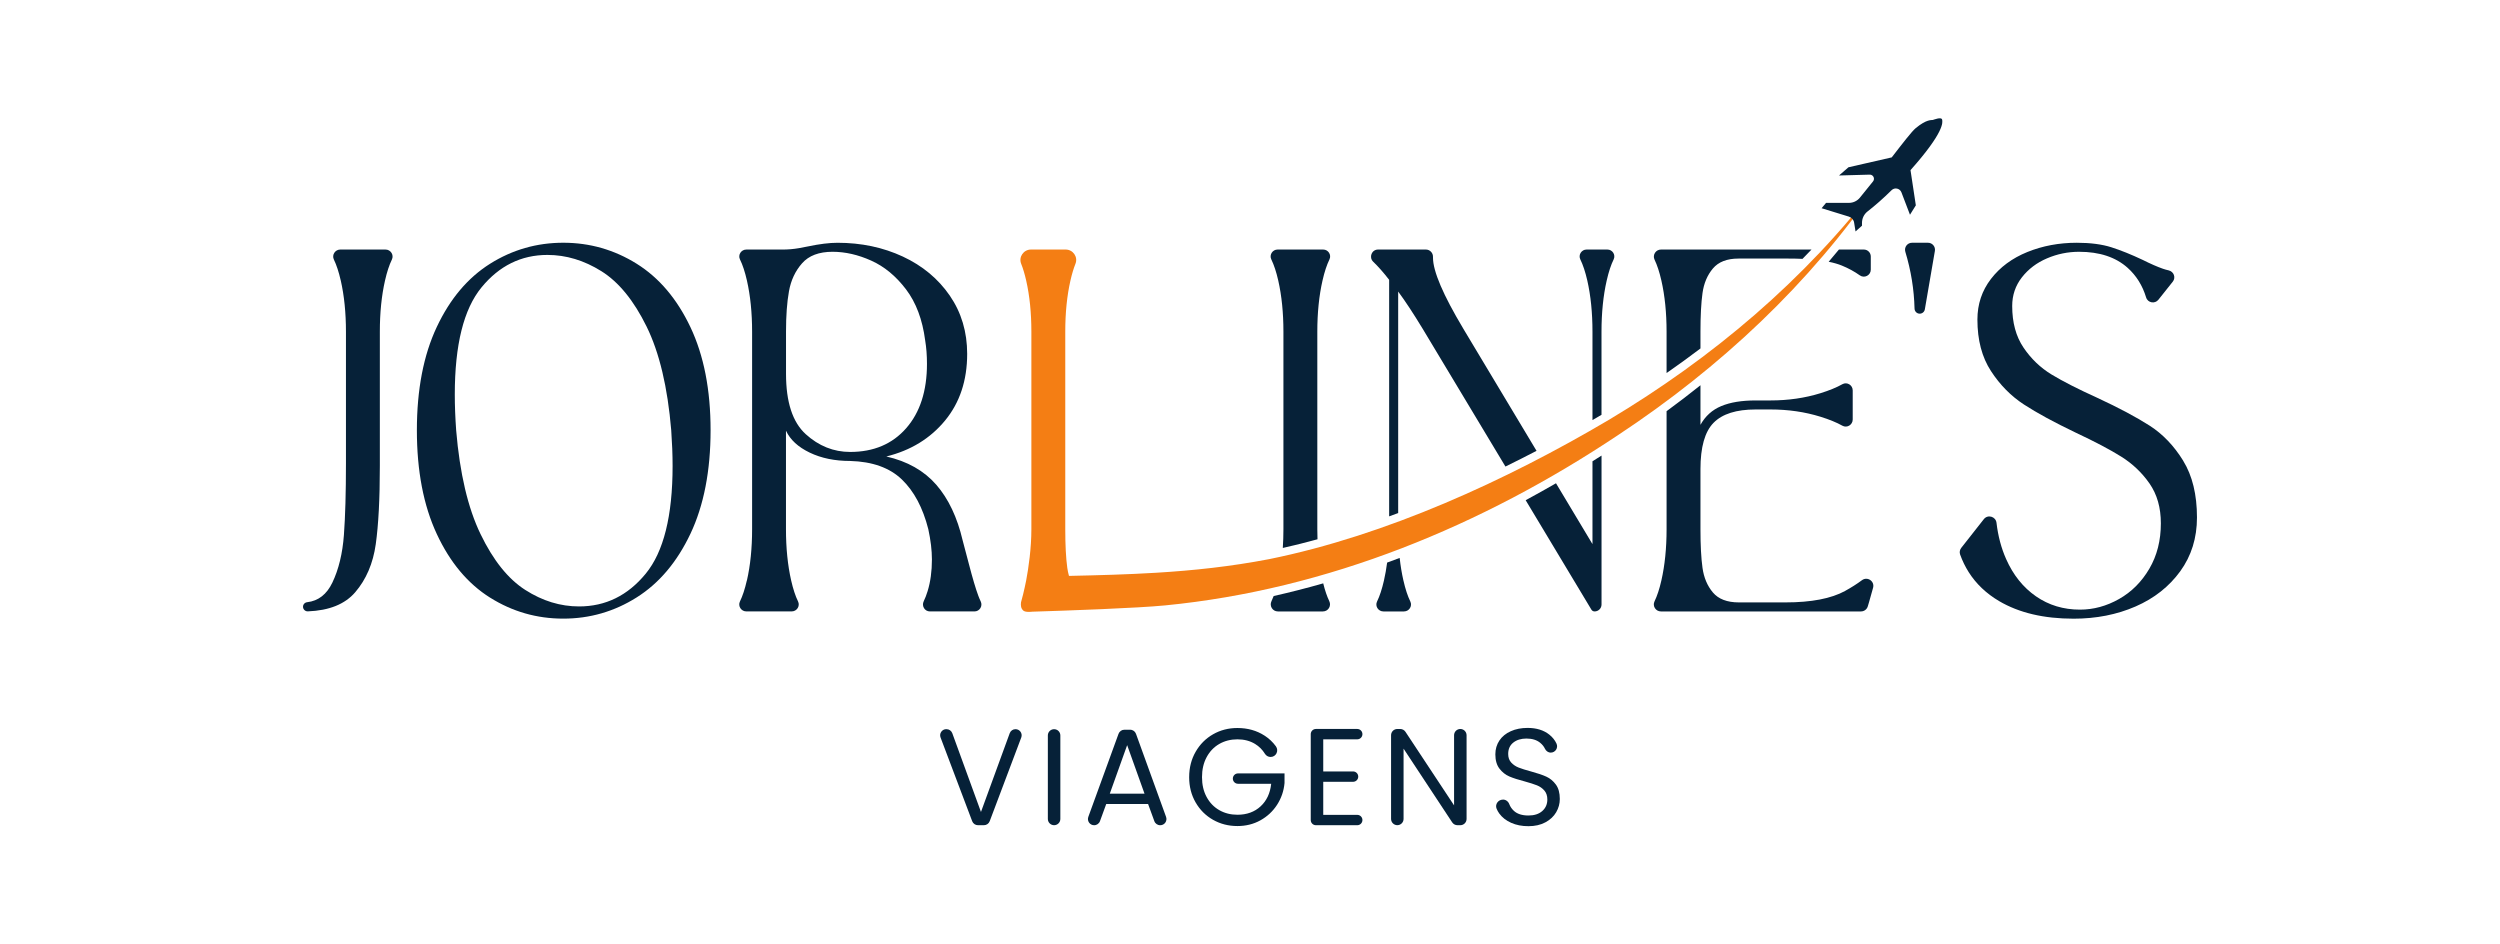 <?xml version="1.0" encoding="UTF-8"?>
<svg xmlns="http://www.w3.org/2000/svg" id="Camada_1" data-name="Camada 1" viewBox="0 0 1080 408">
  <defs>
    <style>
      .cls-1 {
        fill: #f47e14;
      }

      .cls-1, .cls-2 {
        stroke-width: 0px;
      }

      .cls-2 {
        fill: #062138;
      }
    </style>
  </defs>
  <g>
    <path class="cls-2" d="M147.2,121.17c-.84-3.67-1.82-6.68-2.96-9.03-.98-2.01.53-4.34,2.76-4.34h19.53c2.24,0,3.74,2.33,2.76,4.34-1.14,2.35-2.13,5.36-2.96,9.03-1.5,6.57-2.24,13.96-2.24,22.15v57.97c0,14.18-.59,25.44-1.76,33.77-1.17,8.33-4.13,15.26-8.88,20.79-4.42,5.15-11.24,7.9-20.46,8.26-1.13.04-2.09-.86-2.09-1.99h0c0-1.02.78-1.86,1.8-1.97,4.82-.55,8.45-3.38,10.89-8.49,2.73-5.72,4.39-12.59,4.98-20.59.59-8,.88-18.31.88-30.94v-56.8c0-8.2-.75-15.58-2.24-22.15Z"></path>
    <path class="cls-2" d="M211.71,258.18c-9.63-6.05-17.31-15.22-23.03-27.52-5.73-12.3-8.59-27.23-8.59-44.79s2.86-32.43,8.59-44.6c5.72-12.17,13.4-21.27,23.03-27.33,9.63-6.05,20.17-9.08,31.62-9.08s22.02,3.03,31.72,9.08c9.69,6.05,17.44,15.19,23.23,27.42,5.79,12.23,8.69,27.07,8.69,44.5s-2.9,32.47-8.69,44.7c-5.79,12.23-13.53,21.41-23.23,27.52-9.69,6.12-20.27,9.17-31.72,9.17s-21.99-3.03-31.62-9.08ZM207.61,230.76c5.46,11.32,11.91,19.36,19.32,24.1,7.42,4.75,15.16,7.12,23.23,7.12,11.45,0,21.05-4.71,28.79-14.15,7.74-9.43,11.61-24.95,11.61-46.55,0-4.81-.2-9.95-.59-15.42-1.56-18.61-5.11-33.54-10.64-44.79-5.53-11.25-12.04-19.23-19.52-23.91-7.48-4.68-15.26-7.03-23.32-7.03-11.32,0-20.82,4.68-28.5,14.05-7.68,9.37-11.52,24.79-11.52,46.26,0,4.82.2,9.95.59,15.42,1.56,18.61,5.07,33.57,10.54,44.89Z"></path>
    <path class="cls-2" d="M322.67,250.77c1.49-6.57,2.24-13.96,2.24-22.15v-85.29c0-8.2-.75-15.58-2.24-22.15-.84-3.7-1.84-6.74-3-9.1-.97-1.97.52-4.27,2.72-4.27h15.6c2.47,0,4.81-.2,7.03-.59,2.21-.39,3.58-.65,4.1-.78,4.94-1.04,9.17-1.56,12.69-1.56,10.28,0,19.68,1.99,28.2,5.95,8.52,3.97,15.29,9.6,20.3,16.88,5.01,7.29,7.51,15.68,7.51,25.18,0,11.45-3.19,21.05-9.56,28.79-6.38,7.74-14.83,12.92-25.37,15.52,9.11,2.08,16.3,6.15,21.57,12.2,5.27,6.05,9.08,14.09,11.42,24.1l2.73,10.34c1.56,5.99,2.89,10.48,4,13.47.33.9.69,1.74,1.06,2.51.97,2-.47,4.32-2.7,4.32h-19.25c-2.25,0-3.66-2.36-2.68-4.38.63-1.28,1.19-2.75,1.7-4.41,1.23-4.03,1.85-8.59,1.85-13.66,0-3.9-.52-8.26-1.56-13.08-2.34-9.24-6.15-16.4-11.42-21.47-5.27-5.07-12.72-7.74-22.35-8-6.64,0-12.46-1.2-17.47-3.61-5.01-2.41-8.43-5.56-10.25-9.47v42.55c0,8.2.75,15.58,2.24,22.15.84,3.69,1.83,6.71,2.98,9.07.97,1.99-.52,4.3-2.74,4.3h-19.62c-2.21,0-3.71-2.31-2.74-4.3,1.15-2.36,2.14-5.38,2.98-9.07ZM348.04,187.53c5.66,5.14,12.07,7.71,19.23,7.71,10.15,0,18.22-3.42,24.2-10.25,5.98-6.83,8.98-16.1,8.98-27.81,0-3.64-.26-7.03-.78-10.15-1.17-8.98-3.94-16.33-8.29-22.06-4.36-5.72-9.37-9.86-15.03-12.39-5.66-2.54-11.22-3.81-16.69-3.81-5.86,0-10.25,1.66-13.17,4.98-2.93,3.32-4.82,7.35-5.66,12.1-.85,4.75-1.27,10.51-1.27,17.27v18.35c0,12.23,2.83,20.92,8.49,26.06Z"></path>
    <path class="cls-2" d="M571.63,252.01c-7.12,2.04-14.25,3.86-21.4,5.47-.3.79-.62,1.53-.95,2.22-.99,2.06.46,4.44,2.75,4.44h19.47c2.28,0,3.74-2.37,2.75-4.43s-1.87-4.64-2.62-7.7ZM571.33,121.17c.84-3.7,1.84-6.73,2.99-9.09.97-1.98-.52-4.28-2.72-4.28h-19.67c-2.2,0-3.69,2.3-2.72,4.28,1.15,2.36,2.15,5.39,2.99,9.09,1.49,6.57,2.24,13.95,2.24,22.15v85.3c0,2.79-.09,5.5-.27,8.1,5.02-1.13,10.02-2.39,14.99-3.75-.06-1.42-.08-2.87-.08-4.35v-85.3c0-8.2.75-15.58,2.25-22.15Z"></path>
    <path class="cls-2" d="M632.13,141.96c-8.72-14.58-13.08-24.79-13.08-30.65,0-.09,0-.18,0-.27.07-1.76-1.31-3.24-3.07-3.24h-20.65c-2.76,0-4.09,3.36-2.1,5.27,2.15,2.07,4.45,4.67,6.88,7.81v102.19c1.31-.47,2.6-.95,3.9-1.43v-95.69c2.99,4.04,6.51,9.37,10.54,16.01l35.8,59.59c4.61-2.26,9.09-4.53,13.43-6.79l-31.66-52.8ZM685.41,107.8c-2.19,0-3.68,2.29-2.71,4.27,1.16,2.36,2.16,5.4,3.01,9.1,1.49,6.57,2.24,13.95,2.24,22.15v38.15c1.32-.77,2.62-1.53,3.9-2.28v-35.87c0-8.2.75-15.58,2.25-22.15.84-3.71,1.84-6.74,3-9.11.96-1.97-.52-4.26-2.71-4.26h-8.97ZM687.95,199.27v35.79l-15.76-26.29c-4.36,2.52-8.72,4.95-13.1,7.32l28.4,47.28c.29.48.81.77,1.37.77h0c1.66,0,3-1.34,3-3v-64.33c-1.3.83-2.6,1.65-3.9,2.46ZM606.27,250.77c-.7-3.07-1.24-6.32-1.61-9.74-1.81.68-3.62,1.36-5.42,2.01-.35,2.69-.81,5.27-1.37,7.73-.84,3.69-1.83,6.72-2.98,9.08-.97,1.98.52,4.29,2.73,4.29h8.91c2.21,0,3.7-2.31,2.73-4.29-1.15-2.36-2.15-5.39-2.98-9.08Z"></path>
    <path class="cls-2" d="M794.42,107.8c-1.45,1.77-2.93,3.53-4.43,5.28,2.19.44,4.09.99,5.7,1.65,2.84,1.16,5.43,2.57,7.76,4.23,1.98,1.41,4.73-.04,4.73-2.47v-5.68c0-1.66-1.35-3.01-3.01-3.01h-10.75ZM717.71,121.17c1.5,6.57,2.25,13.95,2.25,22.15v17.83c4.99-3.46,9.87-7,14.64-10.62v-7.21c0-6.89.29-12.46.88-16.69.58-4.22,2.08-7.77,4.48-10.63,2.41-2.86,6.09-4.3,11.03-4.3h21.67c2.12,0,4.13.04,6.02.13,1.32-1.33,2.61-2.68,3.89-4.03h-65.01c-2.26,0-3.77,2.35-2.79,4.38,1.13,2.35,2.11,5.34,2.94,8.99ZM797.15,255.26c-6.05,3.32-14.67,4.98-25.86,4.98h-20.1c-5.08,0-8.82-1.44-11.23-4.3-2.4-2.86-3.9-6.41-4.48-10.64-.59-4.22-.88-9.79-.88-16.68v-25.96c0-9.5,1.88-16.17,5.66-20.01,3.77-3.84,9.82-5.76,18.15-5.76h6.44c7.68,0,14.86,1.05,21.57,3.13,3.83,1.19,6.99,2.48,9.48,3.88,2,1.13,4.47-.37,4.47-2.67v-12.58c0-2.3-2.47-3.8-4.47-2.67-2.49,1.4-5.65,2.7-9.48,3.89-6.71,2.08-13.89,3.12-21.57,3.12h-6.44c-5.99,0-10.93.81-14.83,2.44-3.91,1.63-6.9,4.33-8.98,8.1v-17.1c-4.77,3.81-9.65,7.55-14.64,11.2v50.99c0,8.19-.75,15.58-2.25,22.15-.83,3.66-1.82,6.67-2.96,9.02-.98,2.01.53,4.35,2.76,4.35h86.43c1.36,0,2.55-.89,2.94-2.19l.51-1.71,1.77-6.3c.8-2.83-2.43-5.04-4.8-3.29-2.21,1.64-4.62,3.17-7.23,4.6Z"></path>
    <path class="cls-2" d="M823.1,108.76c2.46,8.14,3.78,16.32,3.98,24.54.03,1.23,1.01,2.21,2.24,2.21h0c1.09,0,2.02-.79,2.21-1.86l4.34-25.25c.32-1.84-1.1-3.53-2.97-3.53h-6.92c-2.02,0-3.46,1.95-2.88,3.89Z"></path>
    <path class="cls-2" d="M943.15,199.05c-3.97-6.44-8.79-11.49-14.45-15.13-5.66-3.64-13.24-7.68-22.74-12.1-8.32-3.77-14.9-7.13-19.71-10.05-4.81-2.93-8.85-6.8-12.1-11.62-3.25-4.81-4.88-10.8-4.88-17.95,0-4.69,1.4-8.82,4.2-12.4,2.79-3.57,6.41-6.31,10.83-8.19,4.42-1.89,9.04-2.84,13.86-2.84,8.84,0,15.84,2.32,20.98,6.93,3.76,3.38,6.42,7.64,7.98,12.79.71,2.35,3.78,2.92,5.31.99l6.22-7.82c1.41-1.78.42-4.36-1.79-4.86-.85-.19-1.68-.43-2.5-.71-2.41-.84-5.3-2.11-8.68-3.8-4.95-2.34-9.47-4.16-13.57-5.47-4.1-1.3-9.07-1.95-14.93-1.95-7.68,0-14.8,1.34-21.37,4-6.57,2.67-11.81,6.54-15.71,11.62-3.91,5.07-5.86,10.93-5.86,17.56,0,8.85,1.95,16.27,5.86,22.25,3.9,5.99,8.65,10.8,14.25,14.45,5.59,3.64,13.01,7.67,22.25,12.1,8.32,3.9,14.93,7.38,19.81,10.44,4.88,3.06,8.94,6.93,12.2,11.61,3.25,4.69,4.88,10.41,4.88,17.18,0,7.42-1.66,13.95-4.98,19.61-3.32,5.66-7.68,10.03-13.08,13.08-5.4,3.06-11.03,4.59-16.88,4.59-7.16,0-13.5-1.92-19.03-5.76-5.53-3.84-9.83-9.2-12.88-16.1-2.11-4.75-3.49-9.97-4.15-15.64-.32-2.74-3.77-3.75-5.48-1.58l-9.75,12.4c-.64.81-.84,1.9-.49,2.88.99,2.74,2.23,5.28,3.72,7.63,3.21,5.05,7.58,9.2,13.11,12.47,8.59,5.07,19.32,7.61,32.21,7.61,9.75,0,18.67-1.76,26.74-5.27,8.06-3.51,14.5-8.59,19.32-15.22,4.81-6.64,7.22-14.38,7.22-23.23,0-9.89-1.99-18.05-5.95-24.49Z"></path>
    <path class="cls-1" d="M445.9,264.25c15.42-.48,45.34-1.53,57.47-2.72,70.25-6.87,136.93-34.39,195.69-73.61,43.73-28.88,82.88-65.27,112.39-108.68-31.43,41.53-71.92,75.57-116.48,102.17-44.33,26.21-96.11,49.87-146.6,60.12-16.74,3.22-32.79,4.92-48.91,5.9-12.39.75-24.83,1.08-37.66,1.36-.32-1.11-.56-2.27-.73-3.49-.58-4.22-.87-9.79-.87-16.68v-85.3c0-8.2.74-15.58,2.24-22.15.63-2.79,1.36-5.19,2.16-7.22,1.19-2.95-1.05-6.15-4.23-6.15h-14.99c-3.18,0-5.41,3.2-4.23,6.15.81,2.03,1.53,4.44,2.16,7.22,1.5,6.57,2.25,13.95,2.25,22.15v85.3c0,8.19-1.21,16.68-2.25,22.15-.28,1.49-.95,4.46-1.31,5.94-.21.88-.92,3.49-.92,3.49-.15,1.36-.05,2.55.92,3.51s3.9.54,3.9.54Z"></path>
    <path class="cls-2" d="M834.95,51.82c-.55.14-2.6-.41-7.39,3.56-1.62,1.34-5.46,6.3-10.33,12.61l-18.71,4.28-4.07,3.54,13.25-.37c1.53-.04,2.41,1.71,1.46,2.91-1.87,2.36-3.79,4.74-5.7,7.06-1.17,1.41-2.89,2.23-4.72,2.23h-9.88s-1.93,2.31-1.93,2.31l11.79,3.63c1.19.37,2.07,1.37,2.26,2.6l.61,3.81,2.79-2.49v-1.2c0-1.92.86-3.74,2.37-4.93,3.24-2.53,6.74-5.57,10.42-9.21,1.33-1.32,3.58-.81,4.25.94l3.69,9.67,2.53-4.06-2.3-15.21c14.66-16.46,13.94-20.73,13.65-21.86-.32-1.25-3.5.05-4.05.19Z"></path>
  </g>
  <g>
    <path class="cls-2" d="M408.81,315h.08c1.12,0,2.11.7,2.5,1.75l12.39,34.02,12.42-34.02c.38-1.05,1.38-1.75,2.5-1.75h0c1.86,0,3.14,1.86,2.49,3.59l-13.64,36.18c-.39,1.03-1.38,1.72-2.49,1.72h-2.58c-1.11,0-2.09-.68-2.49-1.72l-13.67-36.18c-.66-1.74.63-3.6,2.49-3.6Z"></path>
    <path class="cls-2" d="M452.67,353.79v-36.08c0-1.49,1.21-2.7,2.7-2.7h0c1.49,0,2.7,1.21,2.7,2.7v36.08c0,1.49-1.21,2.7-2.7,2.7h0c-1.49,0-2.7-1.21-2.7-2.7Z"></path>
    <path class="cls-2" d="M470.15,352.9l13.06-35.9c.39-1.06,1.39-1.76,2.52-1.76h2.5c1.13,0,2.13.71,2.52,1.77l13,35.9c.63,1.75-.66,3.59-2.52,3.59h-.03c-1.13,0-2.13-.7-2.52-1.76l-2.7-7.4h-18.09l-2.7,7.4c-.39,1.06-1.39,1.76-2.52,1.76h0c-1.86,0-3.15-1.85-2.52-3.59ZM479.43,342.86h15l-7.5-20.96-7.5,20.96Z"></path>
    <path class="cls-2" d="M513.72,335.72c0-4.05.93-7.7,2.78-10.93,1.85-3.23,4.36-5.75,7.53-7.57s6.68-2.72,10.54-2.72c4.4,0,8.3,1.09,11.69,3.27,1.95,1.25,3.59,2.8,4.93,4.64,1.39,1.91.07,4.6-2.3,4.6h0c-1,0-1.92-.54-2.45-1.39-1.08-1.76-2.5-3.17-4.25-4.24-2.19-1.33-4.73-1.99-7.62-1.99s-5.52.67-7.84,2c-2.32,1.33-4.14,3.24-5.47,5.72s-1.99,5.36-1.99,8.62.66,6.11,1.99,8.57,3.15,4.35,5.47,5.68c2.32,1.33,4.93,1.99,7.84,1.99,4.05,0,7.39-1.21,10-3.62,2.62-2.41,4.15-5.67,4.59-9.76h-14.33c-1.24,0-2.24-1-2.24-2.24h0c0-1.24,1-2.24,2.24-2.24h20.09v4.16c-.31,3.41-1.38,6.54-3.21,9.38-1.83,2.84-4.24,5.08-7.21,6.73-2.98,1.65-6.29,2.47-9.93,2.47-3.86,0-7.37-.9-10.54-2.7s-5.68-4.31-7.53-7.52-2.78-6.85-2.78-10.89Z"></path>
    <path class="cls-2" d="M566.24,354.25v-37.1c0-1.24,1-2.24,2.24-2.24h17.85c1.24,0,2.24,1,2.24,2.24h0c0,1.24-1,2.24-2.24,2.24h-14.69s0,13.87,0,13.87h12.88c1.24,0,2.24,1,2.24,2.24h0c0,1.24-1,2.24-2.24,2.24h-12.88v14.28h14.69c1.24,0,2.24,1,2.24,2.24h0c0,1.24-1,2.24-2.24,2.24h-17.85c-1.24,0-2.24-1-2.24-2.24Z"></path>
    <path class="cls-2" d="M600.94,353.79v-36.17c0-1.49,1.21-2.7,2.7-2.7h1.25c.91,0,1.76.46,2.26,1.21l21.01,31.79v-30.3c0-1.49,1.21-2.7,2.7-2.7h0c1.49,0,2.7,1.21,2.7,2.7v36.17c0,1.49-1.21,2.7-2.7,2.7h-1.25c-.91,0-1.76-.46-2.26-1.22l-21.01-31.85v30.36c0,1.49-1.21,2.7-2.7,2.7h0c-1.49,0-2.7-1.21-2.7-2.7Z"></path>
    <path class="cls-2" d="M649.26,345.41h0c1.25,0,2.31.81,2.75,1.98.41,1.09,1.08,2.06,2,2.91,1.44,1.33,3.54,2,6.29,2,2.52,0,4.5-.64,5.96-1.93,1.46-1.29,2.19-2.95,2.19-4.99,0-1.59-.43-2.88-1.29-3.87s-1.93-1.74-3.21-2.25c-1.29-.51-3.03-1.07-5.22-1.67-2.79-.72-5.01-1.44-6.68-2.15-1.67-.72-3.09-1.84-4.28-3.38-1.18-1.53-1.78-3.59-1.78-6.17,0-2.26.59-4.25,1.75-5.99,1.17-1.74,2.81-3.08,4.93-4.02,2.11-.95,4.54-1.42,7.27-1.42,3.82,0,6.96.97,9.39,2.92,1.35,1.08,2.38,2.36,3.07,3.84.86,1.82-.46,3.91-2.47,3.91h0c-1.11,0-2.06-.7-2.53-1.71-.43-.92-1.11-1.77-2.05-2.54-1.49-1.22-3.47-1.83-5.95-1.83-2.31,0-4.2.59-5.67,1.76s-2.19,2.81-2.19,4.9c0,1.51.43,2.75,1.3,3.7.87.95,1.94,1.68,3.22,2.18,1.28.5,3.07,1.07,5.38,1.69,2.79.76,4.98,1.5,6.59,2.24,1.61.74,2.98,1.87,4.11,3.41,1.13,1.53,1.7,3.61,1.7,6.23,0,2.02-.52,3.93-1.57,5.73-1.05,1.8-2.6,3.25-4.67,4.36-2.06,1.11-4.5,1.66-7.32,1.66s-5.25-.48-7.44-1.45c-2.19-.97-3.91-2.32-5.16-4.04-.47-.66-.86-1.35-1.16-2.09-.76-1.87.71-3.9,2.73-3.9Z"></path>
  </g>
</svg>
